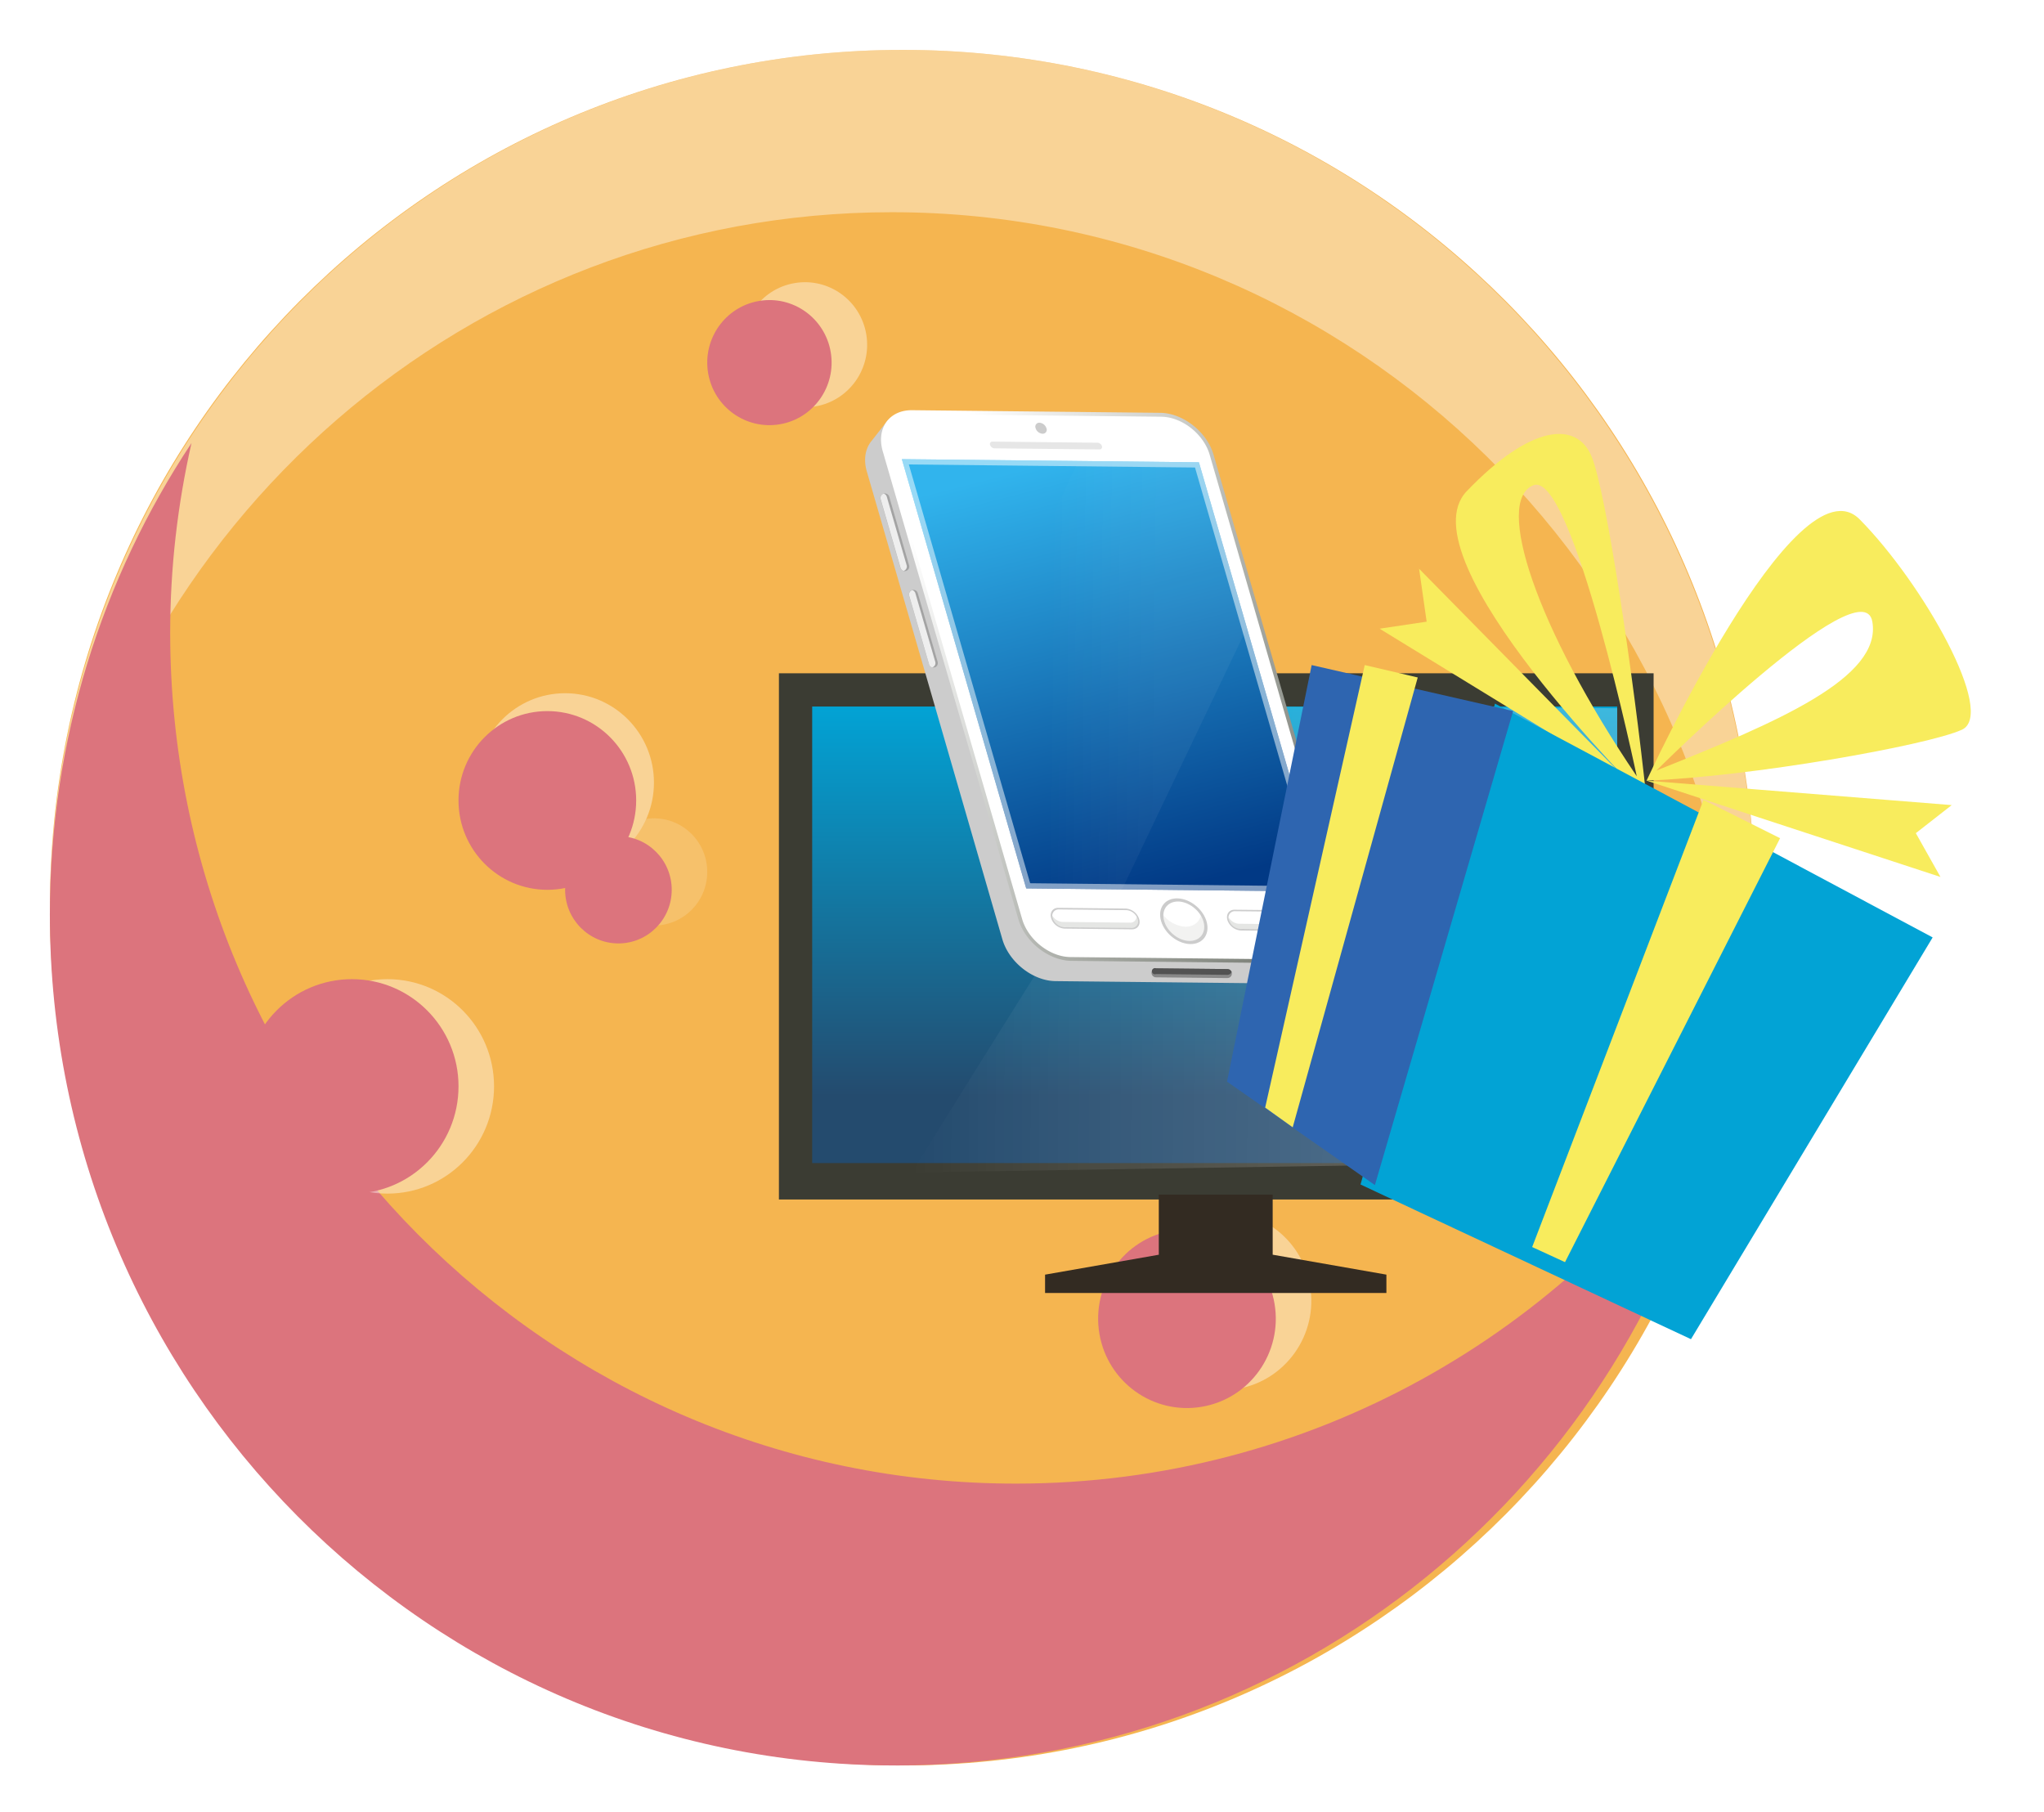 <svg xmlns="http://www.w3.org/2000/svg" width="176" height="156" viewBox="0 0 176 156">
    <defs>
        <filter id="a" width="116.9%" height="116.9%" x="-8.2%" y="-8.1%" filterUnits="objectBoundingBox">
            <feOffset dy="2" in="SourceAlpha" result="shadowOffsetOuter1"/>
            <feGaussianBlur in="shadowOffsetOuter1" result="shadowBlurOuter1" stdDeviation="2"/>
            <feColorMatrix in="shadowBlurOuter1" result="shadowMatrixOuter1" values="0 0 0 0 0 0 0 0 0 0 0 0 0 0 0 0 0 0 0.5 0"/>
            <feMerge>
                <feMergeNode in="shadowMatrixOuter1"/>
                <feMergeNode in="SourceGraphic"/>
            </feMerge>
        </filter>
        <linearGradient id="b" x1="50%" x2="50%" y1="0%" y2="85.211%">
            <stop offset="0%" stop-color="#02A3D5"/>
            <stop offset="100%" stop-color="#244B6E"/>
        </linearGradient>
        <linearGradient id="c" x1=".068%" x2="99.828%" y1="49.864%" y2="50.166%">
            <stop offset="0%" stop-color="#FFF" stop-opacity="0"/>
            <stop offset="20%" stop-color="#FFF" stop-opacity=".27"/>
            <stop offset="42%" stop-color="#FFF" stop-opacity=".52"/>
            <stop offset="61%" stop-color="#FFF" stop-opacity=".73"/>
            <stop offset="78%" stop-color="#FFF" stop-opacity=".88"/>
            <stop offset="91%" stop-color="#FFF" stop-opacity=".97"/>
            <stop offset="100%" stop-color="#FFF"/>
        </linearGradient>
        <filter id="d" width="159.4%" height="148.8%" x="-28.5%" y="-24.1%" filterUnits="objectBoundingBox">
            <feOffset dy="2" in="SourceAlpha" result="shadowOffsetOuter1"/>
            <feGaussianBlur in="shadowOffsetOuter1" result="shadowBlurOuter1" stdDeviation="2"/>
            <feColorMatrix in="shadowBlurOuter1" result="shadowMatrixOuter1" values="0 0 0 0 0 0 0 0 0 0 0 0 0 0 0 0 0 0 0.5 0"/>
            <feMerge>
                <feMergeNode in="shadowMatrixOuter1"/>
                <feMergeNode in="SourceGraphic"/>
            </feMerge>
        </filter>
        <linearGradient id="e" x1="94.562%" x2="5.428%" y1="74.195%" y2="25.84%">
            <stop offset="0%" stop-color="#7E827A"/>
            <stop offset="57%" stop-color="#C6C8C4"/>
            <stop offset="100%" stop-color="#FFF"/>
        </linearGradient>
        <linearGradient id="f" x1="62.792%" x2="37.726%" y1="100%" y2="0%">
            <stop offset="0%" stop-color="#013985"/>
            <stop offset="100%" stop-color="#31B4ED"/>
        </linearGradient>
        <linearGradient id="g" x1="28.965%" x2="70.991%" y1="49.689%" y2="50.38%">
            <stop offset="0%" stop-color="#FFF" stop-opacity="0"/>
            <stop offset="20%" stop-color="#FFF" stop-opacity=".27"/>
            <stop offset="42%" stop-color="#FFF" stop-opacity=".52"/>
            <stop offset="61%" stop-color="#FFF" stop-opacity=".73"/>
            <stop offset="78%" stop-color="#FFF" stop-opacity=".88"/>
            <stop offset="91%" stop-color="#FFF" stop-opacity=".97"/>
            <stop offset="100%" stop-color="#FFF"/>
        </linearGradient>
        <linearGradient id="h" x1="20675%" x2="25186%" y1="21045%" y2="21045%">
            <stop offset="0%" stop-color="#FFF" stop-opacity="0"/>
            <stop offset="20%" stop-color="#FFF" stop-opacity=".27"/>
            <stop offset="42%" stop-color="#FFF" stop-opacity=".52"/>
            <stop offset="61%" stop-color="#FFF" stop-opacity=".73"/>
            <stop offset="78%" stop-color="#FFF" stop-opacity=".88"/>
            <stop offset="91%" stop-color="#FFF" stop-opacity=".97"/>
            <stop offset="100%" stop-color="#FFF"/>
        </linearGradient>
        <linearGradient id="i" x1="32206%" x2="35022%" y1="31353%" y2="31353%">
            <stop offset="0%" stop-color="#FFF" stop-opacity="0"/>
            <stop offset="20%" stop-color="#FFF" stop-opacity=".27"/>
            <stop offset="42%" stop-color="#FFF" stop-opacity=".52"/>
            <stop offset="61%" stop-color="#FFF" stop-opacity=".73"/>
            <stop offset="78%" stop-color="#FFF" stop-opacity=".88"/>
            <stop offset="91%" stop-color="#FFF" stop-opacity=".97"/>
            <stop offset="100%" stop-color="#FFF"/>
        </linearGradient>
        <linearGradient id="j" x1="29523%" x2="33967%" y1="29604%" y2="29604%">
            <stop offset="0%" stop-color="#FFF" stop-opacity="0"/>
            <stop offset="20%" stop-color="#FFF" stop-opacity=".27"/>
            <stop offset="42%" stop-color="#FFF" stop-opacity=".52"/>
            <stop offset="61%" stop-color="#FFF" stop-opacity=".73"/>
            <stop offset="78%" stop-color="#FFF" stop-opacity=".88"/>
            <stop offset="91%" stop-color="#FFF" stop-opacity=".97"/>
            <stop offset="100%" stop-color="#FFF"/>
        </linearGradient>
        <linearGradient id="k" x1="29743%" x2="31438%" y1="35220%" y2="35220%">
            <stop offset="0%" stop-color="#7E827A"/>
            <stop offset="57%" stop-color="#C6C8C4"/>
            <stop offset="100%" stop-color="#FFF"/>
        </linearGradient>
        <linearGradient id="l" x1="25554%" x2="28836%" y1="35018%" y2="35018%">
            <stop offset="0%" stop-color="#7E827A"/>
            <stop offset="57%" stop-color="#C6C8C4"/>
            <stop offset="100%" stop-color="#FFF"/>
        </linearGradient>
        <linearGradient id="m" x1="32306%" x2="35588%" y1="35019%" y2="35019%">
            <stop offset="0%" stop-color="#7E827A"/>
            <stop offset="57%" stop-color="#C6C8C4"/>
            <stop offset="100%" stop-color="#FFF"/>
        </linearGradient>
        <linearGradient id="n" x1="8924.119%" x2="9088.472%" y1="17451.718%" y2="1867.777%">
            <stop offset="0%" stop-color="#7E827A"/>
            <stop offset="57%" stop-color="#C6C8C4"/>
            <stop offset="100%" stop-color="#FFF"/>
        </linearGradient>
        <filter id="o" width="183.1%" height="169.7%" x="-41.2%" y="-34.5%" filterUnits="objectBoundingBox">
            <feOffset dx="4" dy="8" in="SourceAlpha" result="shadowOffsetOuter1"/>
            <feGaussianBlur in="shadowOffsetOuter1" result="shadowBlurOuter1" stdDeviation="3"/>
            <feColorMatrix in="shadowBlurOuter1" result="shadowMatrixOuter1" values="0 0 0 0 0 0 0 0 0 0 0 0 0 0 0 0 0 0 0.5 0"/>
            <feMerge>
                <feMergeNode in="shadowMatrixOuter1"/>
                <feMergeNode in="SourceGraphic"/>
            </feMerge>
        </filter>
    </defs>
    <g fill="none" fill-rule="evenodd">
        <g filter="url(#a)" transform="translate(4 2)">
            <path fill="#F5B550" d="M73.727 148C33.17 148 .293 114.935.293 74.148.293 33.36 33.17.295 73.727.295c40.557 0 73.433 33.065 73.433 73.853 0 40.787-32.876 73.852-73.433 73.852z"/>
            <path fill="#FFF" d="M72.8 14.271c39.906 0 72.355 32.144 73.385 72.185.633-3.915.975-7.926.975-12.018C147.16 33.49 114.284.295 73.727.295 33.17.295.293 33.49.293 74.438c0 .656.032 1.304.05 1.955C6.032 41.165 36.297 14.271 72.8 14.271" opacity=".4"/>
            <path fill="#DC747D" d="M83.475 123.734c-40.219 0-72.821-32.803-72.821-73.268 0-5.613.647-11.071 1.836-16.322C4.79 45.764.293 59.719.293 74.734.293 115.197 32.897 148 73.114 148c34.64 0 63.61-24.343 70.987-56.946-13.055 19.697-35.33 32.68-60.626 32.68"/>
            <path fill="#FFF" d="M38.54 89.533c0 5.098-4.11 9.232-9.18 9.232-5.068 0-9.179-4.134-9.179-9.232 0-5.098 4.111-9.231 9.18-9.231 5.07 0 9.179 4.133 9.179 9.231" opacity=".4"/>
            <path fill="#DC747D" d="M35.48 89.533c0 5.099-4.11 9.232-9.18 9.232-5.067 0-9.178-4.133-9.178-9.232 0-5.098 4.11-9.231 9.179-9.231 5.07 0 9.18 4.133 9.18 9.23"/>
            <path fill="#FFF" d="M108.806 106.72c.702 4.188-2.108 8.157-6.273 8.861-4.165.706-8.11-2.12-8.811-6.309-.7-4.19 2.108-8.156 6.273-8.86 4.167-.706 8.111 2.118 8.811 6.307" opacity=".4"/>
            <path fill="#DC747D" d="M105.747 108.259c.701 4.189-2.108 8.156-6.273 8.861-4.167.705-8.112-2.12-8.812-6.308-.7-4.19 2.108-8.158 6.273-8.862 4.165-.705 8.11 2.12 8.812 6.309"/>
            <path fill="#FFF" d="M122.607 70.947c.49 2.93-1.475 5.709-4.39 6.202-2.918.494-5.678-1.483-6.169-4.416-.49-2.933 1.476-5.71 4.391-6.203 2.916-.494 5.678 1.484 6.168 4.417" opacity=".4"/>
            <path fill="#DC747D" d="M119.548 72.485c.49 2.933-1.476 5.71-4.391 6.202-2.917.495-5.678-1.482-6.168-4.416-.49-2.932 1.475-5.709 4.39-6.202 2.916-.495 5.678 1.484 6.169 4.416"/>
            <path fill="#FFF" d="M70.592 24.789c.49 2.932-1.475 5.71-4.39 6.202-2.918.495-5.679-1.482-6.17-4.416-.49-2.931 1.476-5.71 4.392-6.203 2.915-.494 5.678 1.484 6.168 4.417" opacity=".4"/>
            <path fill="#DC747D" d="M67.532 26.327c.49 2.931-1.475 5.71-4.39 6.203-2.916.494-5.677-1.483-6.169-4.417-.49-2.932 1.476-5.71 4.393-6.202 2.915-.495 5.676 1.484 6.166 4.416"/>
            <path fill="#FFF" d="M52.309 63.377c0 4.25-3.426 7.693-7.65 7.693-4.225 0-7.649-3.443-7.649-7.693 0-4.248 3.424-7.693 7.65-7.693 4.223 0 7.649 3.445 7.649 7.693" opacity=".4"/>
            <path fill="#F9D394" d="M56.898 71.071c0 2.55-2.054 4.615-4.59 4.615-2.533 0-4.589-2.065-4.589-4.615 0-2.55 2.056-4.617 4.59-4.617 2.535 0 4.59 2.067 4.59 4.617" opacity=".4"/>
            <path fill="#DC747D" d="M50.779 64.916c0 4.248-3.425 7.693-7.649 7.693-4.225 0-7.65-3.445-7.65-7.693 0-4.25 3.425-7.693 7.65-7.693 4.224 0 7.649 3.443 7.649 7.693"/>
            <path fill="#DC747D" d="M53.839 72.608c0 2.55-2.055 4.617-4.59 4.617-2.535 0-4.59-2.067-4.59-4.617 0-2.548 2.055-4.615 4.59-4.615 2.535 0 4.59 2.067 4.59 4.615"/>
            <path fill="#FFF" d="M81.255 43.186c.526 2.058-.706 4.154-2.75 4.683a3.822 3.822 0 0 1-4.657-2.766c-.526-2.058.706-4.154 2.75-4.683a3.824 3.824 0 0 1 4.657 2.766" opacity=".4"/>
            <path fill="#FFF" d="M85.869 47.224c.42 1.645-.565 3.325-2.2 3.747a3.06 3.06 0 0 1-3.725-2.214 3.075 3.075 0 0 1 2.2-3.745 3.058 3.058 0 0 1 3.725 2.212" opacity=".4"/>
            <path fill="#DC747D" d="M81.255 44.726c.526 2.056-.706 4.154-2.75 4.682a3.822 3.822 0 0 1-4.657-2.767c-.525-2.058.706-4.152 2.75-4.682a3.822 3.822 0 0 1 4.657 2.767"/>
            <path fill="#DC747D" d="M85.869 48.765a3.078 3.078 0 0 1-2.2 3.745 3.058 3.058 0 0 1-3.725-2.213 3.078 3.078 0 0 1 2.2-3.747 3.06 3.06 0 0 1 3.725 2.215"/>
        </g>
        <path fill="#3B3C33" d="M67.069 103.273h75.316V57.966H67.07z"/>
        <path fill="url(#b)" d="M2.865 42.17H72.18V2.864H2.865z" transform="translate(67.069 57.966)"/>
        <path fill="url(#c)" fill-rule="nonzero" d="M37.051 2.865C33.09 8.466 24.56 21.836 11.458 42.975l60.723-.956V3.006l-35.13-.141z" opacity=".232" transform="translate(67.069 57.966)"/>
        <path fill="#E2642A" d="M135.82 101.541h3.3v-.6h-3.3z"/>
        <path fill="#797A76" d="M132 101.541h3.3v-.6H132z"/>
        <path fill="#332B22" d="M119.377 109.742v1.581H89.986v-1.581l9.825-1.72h-.032v-5.171h9.806v5.17h-.026l9.818 1.72"/>
        <g fill-rule="nonzero" filter="url(#d)" transform="translate(74.489 33.092)">
            <path fill="#CCC" d="M39.95 48.645a.626.626 0 0 0 .047-.06l1.298-1.644-.598-.646-.29.178a4.324 4.324 0 0 0-.092-.394A45233.69 45233.69 0 0 1 28.643 5.803c-.571-1.972-2.626-3.586-4.59-3.601L2.68 1.976H2.47l-.526-.875-1.35 1.726C.032 3.476-.161 4.43.149 5.5 4.046 18.924 7.936 32.35 11.82 45.777c.571 1.97 2.624 3.586 4.587 3.602l21.376.225c.783.04 1.543-.27 2.073-.849l.094-.11z"/>
            <path fill="#FFF" d="M17.731 47.474c-1.868-.02-3.822-1.562-4.373-3.44L1.686 3.76C1.142 1.882 2.22.374 4.088.392l21.376.225c1.868.02 3.822 1.562 4.373 3.44 3.897 13.425 7.788 26.85 11.671 40.275.545 1.877-.535 3.376-2.4 3.376l-21.377-.234z"/>
            <path fill="url(#e)" d="M25.51.788c1.777.018 3.643 1.486 4.16 3.268 3.898 13.426 7.788 26.851 11.672 40.278.515 1.783-.508 3.22-2.284 3.2l-21.376-.226c-1.777-.018-3.64-1.486-4.158-3.269A81436.91 81436.91 0 0 1 1.853 3.76C1.336 1.976 2.36.54 4.135.56L25.51.786v.002zM25.408.45L4.047.225C2.075.205.95 1.785 1.52 3.757c3.897 13.425 7.788 26.85 11.672 40.276.57 1.971 2.624 3.585 4.586 3.601l21.376.225c1.963.02 3.092-1.56 2.52-3.532-3.89-13.419-7.781-26.844-11.67-40.275-.572-1.963-2.627-3.58-4.597-3.602z"/>
            <path fill="url(#f)" d="M39.453 41.669l-25.58-.272C10.303 29.079 6.735 16.76 3.166 4.439l25.58.272c3.57 12.317 7.138 24.636 10.707 36.958z"/>
            <g opacity=".05">
                <path fill="url(#g)" d="M23.35.21L12.985.098 3.54 19.863c1.65 5.677 3.294 11.354 4.933 17.031l8.254.088c3.587-7.503 7.171-15.007 10.752-22.51-1.374-4.75-2.75-9.504-4.13-14.263z" transform="translate(5.396 4.502)"/>
                <path fill="url(#h)" d="M2.53 16.367L10.315.072 3.886 0 .09 7.944l2.44 8.423z" transform="translate(5.396 4.502)"/>
                <path fill="url(#i)" d="M32.11 30.445l-1.221-4.211a8891.72 8891.72 0 0 0-5.171 10.845l3.217.034c1.054-2.224 2.112-4.447 3.175-6.668z" transform="translate(5.396 4.502)"/>
                <path fill="url(#j)" d="M29.821 22.546c-.488-1.683-.733-2.525-1.22-4.211l-8.925 18.683 3.215.034 6.93-14.506z" transform="translate(5.396 4.502)"/>
            </g>
            <path fill="#FFF" d="M29.266 44.242c.294 1.01-.286 1.821-1.293 1.812-1.005-.011-2.06-.84-2.352-1.85-.295-1.013.286-1.824 1.293-1.812 1.005.01 2.06.837 2.352 1.85z"/>
            <path fill="url(#k)" d="M27.58 44.694a2.637 2.637 0 0 1-2.024-1.17c-.023.227 0 .457.067.675.293 1.01 1.35 1.84 2.352 1.85 1.003.012 1.587-.8 1.293-1.812a2.356 2.356 0 0 0-.328-.675c-.075.67-.592 1.14-1.36 1.132z" opacity=".1"/>
            <path fill="#CCC" d="M28.013 46.187c-1.079-.011-2.212-.9-2.527-1.986-.315-1.085.308-1.956 1.39-1.945 1.081.012 2.21.9 2.525 1.986.314 1.085-.31 1.956-1.388 1.945zm-1.061-3.663c-.933 0-1.47.743-1.198 1.68.272.936 1.25 1.706 2.18 1.715.931.009 1.471-.743 1.199-1.68-.272-.936-1.252-1.694-2.181-1.715zM23.467 44.03a.548.548 0 0 1-.533.766l-5.792-.061a1.124 1.124 0 0 1-.982-.772.545.545 0 0 1 .54-.757l5.791.061c.455.03.845.337.983.772l-.007-.009z"/>
            <path fill="#CCC" d="M22.966 44.92l-5.792-.061a1.302 1.302 0 0 1-1.154-.9c-.144-.496.14-.901.634-.89l5.792.063c.532.036.99.392 1.154.9.144.496-.142.892-.634.887zm-6.235-1.59a.45.45 0 0 0-.45.624.915.915 0 0 0 .81.637l5.794.063a.45.45 0 0 0 .45-.624.915.915 0 0 0-.812-.637l-5.792-.063z"/>
            <path fill="#FFF" d="M23.467 44.03a.548.548 0 0 1-.533.766l-5.792-.061a1.124 1.124 0 0 1-.982-.772.545.545 0 0 1 .54-.757l5.791.061c.455.03.845.337.983.772l-.007-.009z"/>
            <path fill="#CCC" d="M38.646 44.192a.545.545 0 0 1-.54.757l-5.791-.063a1.111 1.111 0 0 1-.983-.772.545.545 0 0 1 .54-.755l5.792.061c.453.035.84.34.982.772z"/>
            <path fill="#CCC" d="M38.147 45.082l-5.794-.061a1.309 1.309 0 0 1-1.154-.9c-.144-.496.142-.901.634-.89l5.792.06c.533.037.99.393 1.156.901.144.498-.142.894-.634.89zm-6.237-1.59a.45.45 0 0 0-.45.624.915.915 0 0 0 .81.637l5.792.06a.45.45 0 0 0 .45-.623.915.915 0 0 0-.81-.635l-5.792-.063z"/>
            <path fill="#FFF" d="M38.646 44.192a.545.545 0 0 1-.54.757l-5.791-.063a1.111 1.111 0 0 1-.983-.772.545.545 0 0 1 .54-.755l5.792.061c.453.035.84.34.982.772z"/>
            <path fill="url(#l)" d="M22.797 44.345l-5.792-.063a1.095 1.095 0 0 1-.88-.547.719.719 0 0 0 .028.225c.141.433.529.738.982.773l5.8.063a.546.546 0 0 0 .539-.757.9.9 0 0 0-.101-.225.527.527 0 0 1-.576.531z" opacity=".2"/>
            <path fill="url(#m)" d="M37.978 44.5l-5.794-.06a1.102 1.102 0 0 1-.879-.55.775.775 0 0 0 .027.226c.138.435.528.74.983.772l5.792.063a.544.544 0 0 0 .54-.756.9.9 0 0 0-.102-.226.523.523 0 0 1-.567.532z" opacity=".2"/>
            <path fill="url(#n)" d="M.618.619l10.3.11L25.26.882l.564 1.952 9.893 34.101-24.651-.261-3.389-11.687C5.324 16.865 2.972 8.742.618.619zm-.6-.45l10.707 36.95 25.58.273L25.599.434.018.162V.17z" opacity=".5" style="mix-blend-mode:multiply" transform="translate(3.148 4.277)"/>
            <path fill="#000" d="M20.393 3.325a.207.207 0 0 1-.204.277l-9.055-.095a.42.42 0 0 1-.37-.293.207.207 0 0 1 .204-.285l9.054.096a.42.42 0 0 1 .371.29v.01z" opacity=".1" style="mix-blend-mode:multiply"/>
            <path fill="#000" d="M15.613 1.776a.338.338 0 0 1-.324.475.675.675 0 0 1-.607-.48.338.338 0 0 1 .333-.468.675.675 0 0 1 .598.473z" opacity=".2"/>
            <path fill="#888" d="M31.582 48.733a.388.388 0 0 1-.392.385l-6.14-.066a.387.387 0 0 1-.385-.391.39.39 0 0 1 .392-.385l6.14.065a.387.387 0 0 1 .385.392z"/>
            <path fill="#525252" d="M31.197 48.341l-6.14-.065a.265.265 0 1 0 0 .495l6.14.067c.16.001.305-.096.364-.245a.387.387 0 0 0-.364-.252z"/>
            <path fill="#A3A3A3" d="M3.523 14.062a.389.389 0 0 1-.48-.265l-1.71-5.905a.388.388 0 0 1 .263-.482.389.389 0 0 1 .484.266l1.709 5.905a.39.39 0 0 1-.266.481z"/>
            <path fill="#EEE" d="M3.58 13.578L1.868 7.674a.39.39 0 0 0-.263-.266.387.387 0 0 0-.263.482l1.71 5.904a.385.385 0 0 0 .264.264.39.39 0 0 0 .264-.48z"/>
            <path fill="#A3A3A3" d="M5.985 22.36a.386.386 0 0 1-.48-.264L3.792 16.19a.388.388 0 0 1 .265-.479.386.386 0 0 1 .482.272l1.708 5.905a.388.388 0 0 1-.263.482v-.01z"/>
            <path fill="#EEE" d="M6.04 21.878l-1.71-5.896a.385.385 0 0 0-.265-.263.387.387 0 0 0-.265.48l1.71 5.906a.382.382 0 0 0 .266.264.385.385 0 0 0 .263-.491z"/>
        </g>
        <g filter="url(#o)" transform="translate(100.458 29.361)">
            <path fill="#F8EC5D" d="M27.572 4.418c3.364-1.338 8.903 25.054 8.903 25.054-8.682-12.83-12.268-23.716-8.903-25.054m5.013-2.485C31.314-1.12 27.39-.864 21.835 4.93c-5.555 5.795 15.487 26.577 15.487 26.577-1.112-10.552-3.465-26.523-4.737-29.574M38.165 28.982S55.92 11.323 56.76 16.157c.841 4.835-8.14 8.648-18.594 12.825M55.68 7.362C50.2 1.806 37.322 29.849 37.322 29.849c9-.34 24.152-3.027 27.144-4.38 2.992-1.356-3.307-12.552-8.786-18.107M37.322 29.849l26.274 2.106-3.09 2.416 2.12 3.77z"/>
            <path fill="#F8EC5D" d="M35.68 29.849L17.735 11.608l.65 4.554-4.052.605z"/>
            <path fill="#02A3D5" d="M61.954 43.348l-20.81 34.59L12.69 64.62l11.577-41.403z"/>
            <path fill="#2E65B0" d="M8.484 19.9l17.344 3.961L13.93 64.672l-12.735-8.91z"/>
            <path fill="#F8EC5D" d="M4.48 57.999l8.574-38.1 4.563 1.067L6.852 59.697zM42.223 31.507L27.47 70.005l2.829 1.3 18.518-36.499z"/>
        </g>
    </g>
<style xmlns="">@keyframes detected-object-or-embed {
from { opacity: 0.99; }
to { opacity: 1; }
}
object, embed { animation-duration: 0.001s; animation-name: detected-object-or-embed; }</style></svg>
